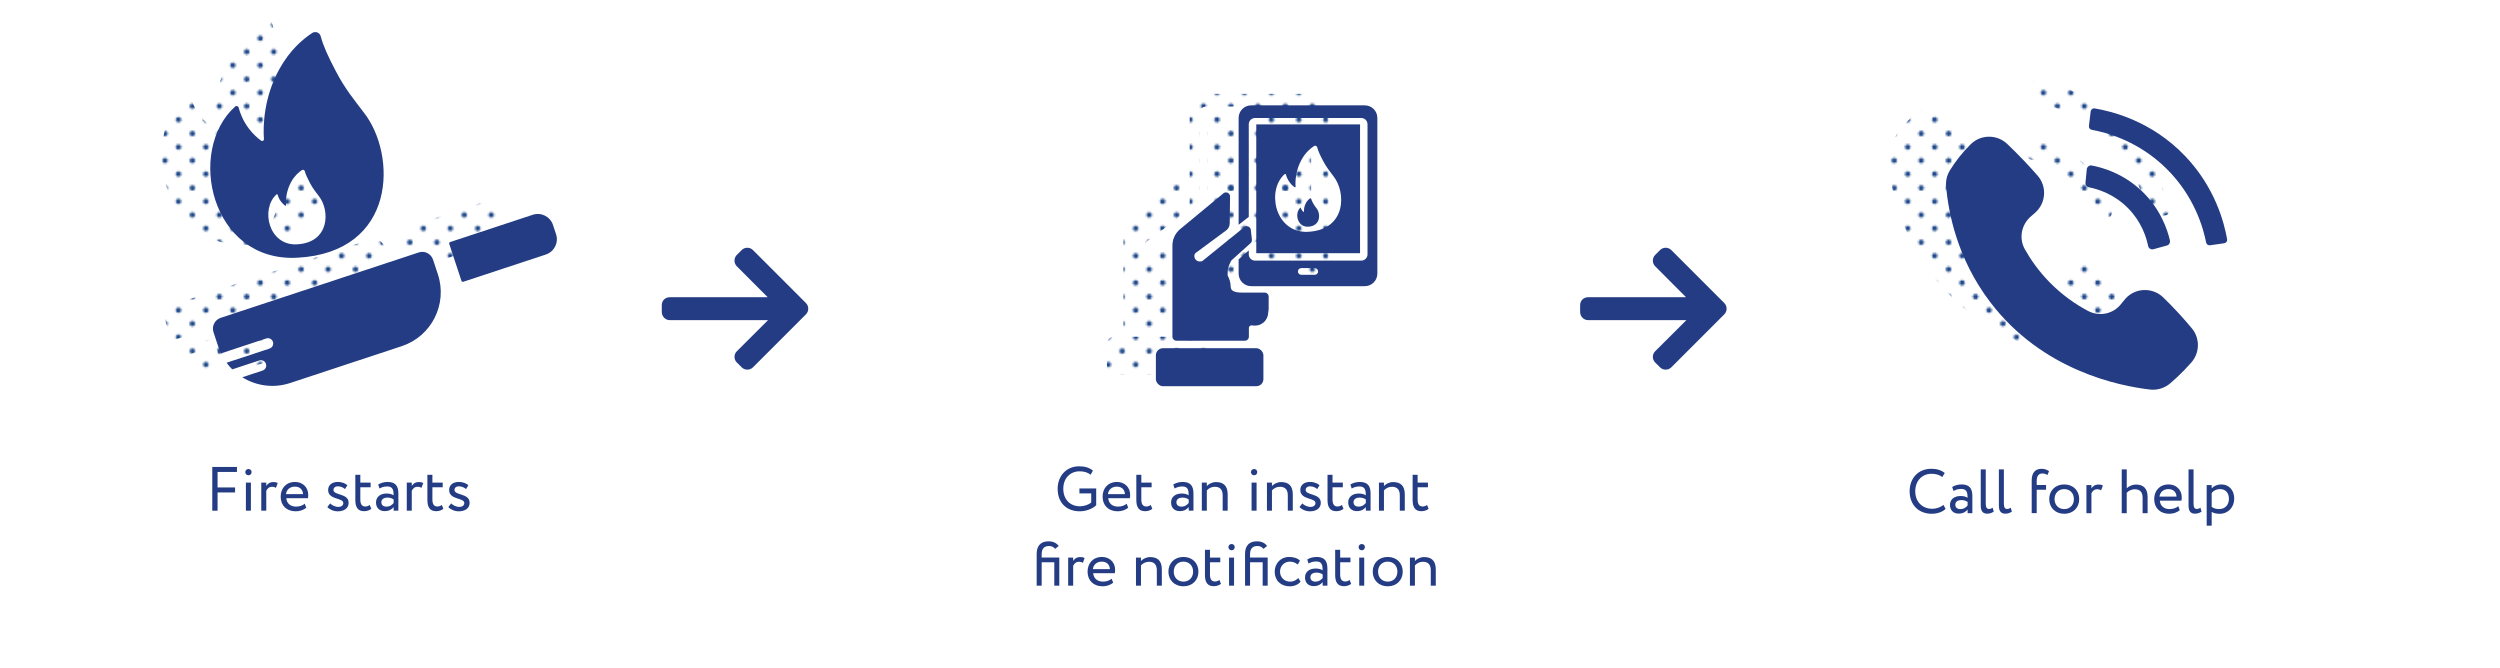 <?xml version="1.0" encoding="UTF-8"?>
<svg xmlns="http://www.w3.org/2000/svg" xmlns:xlink="http://www.w3.org/1999/xlink" viewBox="0 0 1000 267">
  <defs>
    <style>
      .cls-1 {
        fill: #1d4789;
      }

      .cls-2 {
        fill: url(#Blue-9);
      }

      .cls-3 {
        fill: url(#Blue-7);
      }

      .cls-4 {
        fill: url(#Blue-6);
      }

      .cls-5 {
        fill: none;
      }

      .cls-6 {
        fill: url(#Blue-2);
      }

      .cls-7 {
        fill: url(#Blue-5);
      }

      .cls-8 {
        fill: #233c83;
      }

      .cls-9 {
        fill: url(#Blue-4);
      }

      .cls-10 {
        fill: url(#Blue-3);
      }

      .cls-11 {
        fill: url(#Blue);
      }

      .cls-12 {
        fill: url(#Blue-8);
      }
    </style>
    <pattern id="Blue" x="0" y="0" width="28.8" height="28.8" patternTransform="translate(-919.77 -427.78) scale(.75)" patternUnits="userSpaceOnUse" viewBox="0 0 28.8 28.8">
      <g>
        <rect class="cls-5" y="0" width="28.8" height="28.8"/>
        <g>
          <path class="cls-1" d="M25.2,26.64c.8,0,1.44-.64,1.44-1.44s-.64-1.44-1.44-1.44-1.44.64-1.44,1.44.64,1.44,1.44,1.44Z"/>
          <path class="cls-1" d="M10.8,26.64c.8,0,1.44-.64,1.44-1.44s-.65-1.44-1.44-1.44-1.44.64-1.44,1.44.64,1.44,1.44,1.44Z"/>
          <path class="cls-1" d="M25.2,12.24c.8,0,1.44-.65,1.44-1.44s-.64-1.44-1.44-1.44-1.44.64-1.44,1.44.64,1.44,1.44,1.44Z"/>
          <path class="cls-1" d="M10.8,12.24c.8,0,1.44-.65,1.44-1.44s-.65-1.44-1.44-1.44-1.44.64-1.44,1.44.64,1.44,1.44,1.44Z"/>
          <path class="cls-1" d="M3.6,19.44c.79,0,1.44-.64,1.44-1.44s-.65-1.44-1.44-1.44-1.44.64-1.44,1.44.64,1.44,1.44,1.44Z"/>
          <path class="cls-1" d="M18,19.44c.79,0,1.44-.64,1.44-1.44s-.65-1.44-1.44-1.44-1.44.64-1.44,1.44.64,1.44,1.44,1.44Z"/>
          <path class="cls-1" d="M3.6,5.04c.79,0,1.44-.64,1.44-1.44s-.65-1.44-1.44-1.44-1.44.64-1.44,1.44.64,1.44,1.44,1.44Z"/>
          <path class="cls-1" d="M18,5.04c.79,0,1.44-.64,1.44-1.44s-.65-1.44-1.44-1.44-1.44.64-1.44,1.44.64,1.44,1.44,1.44Z"/>
        </g>
      </g>
    </pattern>
    <pattern id="Blue-2" data-name="Blue" patternTransform="translate(-904.5 -427.78) scale(.75)" xlink:href="#Blue"/>
    <pattern id="Blue-3" data-name="Blue" patternTransform="translate(-904.5 -427.78) scale(.75)" xlink:href="#Blue"/>
    <pattern id="Blue-4" data-name="Blue" patternTransform="translate(-904.5 -427.78) scale(.75)" xlink:href="#Blue"/>
    <pattern id="Blue-5" data-name="Blue" patternTransform="translate(-902.33 -427.78) scale(.75)" xlink:href="#Blue"/>
    <pattern id="Blue-6" data-name="Blue" patternTransform="translate(-902.33 -427.78) scale(.75)" xlink:href="#Blue"/>
    <pattern id="Blue-7" data-name="Blue" patternTransform="translate(-902.33 -427.78) scale(.75)" xlink:href="#Blue"/>
    <pattern id="Blue-8" data-name="Blue" patternTransform="translate(-902.33 -427.78) scale(.75)" xlink:href="#Blue"/>
    <pattern id="Blue-9" data-name="Blue" patternTransform="translate(-902.33 -427.78) scale(.75)" xlink:href="#Blue"/>
  </defs>
  <g id="text">
    <g>
      <path class="cls-8" d="M84.91,186.78h9.87v2h-7.75v6.2h7v2h-7v7.3h-2.12v-17.5Z"/>
      <path class="cls-8" d="M99.41,187.61c.62,0,1.22.47,1.22,1.2,0,.83-.6,1.3-1.22,1.3-.7,0-1.3-.47-1.3-1.3,0-.72.6-1.2,1.3-1.2ZM98.36,193.03h2v11.25h-2v-11.25Z"/>
      <path class="cls-8" d="M104.51,193.03h2v1.32c.57-.85,1.4-1.52,2.82-1.52.92,0,1.37.15,1.75.42l-.7,1.88c-.55-.33-.85-.42-1.52-.42-1.3,0-1.92.77-2.35,1.6v7.97h-2v-11.25Z"/>
      <path class="cls-8" d="M122.51,203.05c-1.1,1-2.72,1.47-4.22,1.47-3.65,0-6.02-2.32-6.02-5.87,0-3.27,2.1-5.87,5.8-5.87,2.9,0,5.22,2.05,5.22,5.15,0,.55-.05,1-.12,1.35h-8.65c.17,2.12,1.72,3.37,3.92,3.37,1.45,0,2.72-.5,3.45-1.17l.62,1.58ZM114.39,197.65h6.82c-.1-1.85-1.3-3-3.25-3-2.05,0-3.35,1.28-3.57,3Z"/>
      <path class="cls-8" d="M131.26,195.95c0-1.97,1.6-3.17,3.82-3.17,1.85,0,3.2.67,3.87,1.32l-.95,1.53c-.67-.6-1.65-1.1-2.82-1.1s-1.8.65-1.8,1.4c0,2.37,6.07,1.25,6.07,5.2,0,2.38-2.1,3.4-4.35,3.4-1.82,0-3.62-.95-4.15-1.75l1.12-1.42c.65.75,2.12,1.42,3.25,1.42,1.05,0,2-.52,2-1.55,0-2.27-6.07-1.15-6.07-5.27Z"/>
      <path class="cls-8" d="M142.13,189.91h2v3.12h4.12v1.87h-4.12v4.9c0,1.77.57,2.8,2,2.8.77,0,1.37-.32,1.77-.62l.62,1.55c-.6.5-1.62.95-2.87.95-2.52,0-3.52-1.6-3.52-4.47v-10.1Z"/>
      <path class="cls-8" d="M151.28,193.8c1-.62,2.35-1.02,3.75-1.02,3.2,0,4.32,1.67,4.32,4.6v6.9h-1.9v-1.45c-.67.85-1.75,1.62-3.6,1.62-2.05,0-3.45-1.3-3.45-3.47,0-2.3,1.82-3.57,4.25-3.57.88,0,2.05.17,2.8.72,0-2.1-.32-3.55-2.55-3.55-1.37,0-2.2.35-3.1.82l-.52-1.6ZM157.46,201.2v-1.42c-.7-.5-1.55-.75-2.52-.75-1.2,0-2.4.55-2.4,1.85,0,1.08.73,1.77,2.02,1.77,1.47,0,2.32-.77,2.9-1.45Z"/>
      <path class="cls-8" d="M162.71,193.03h2v1.32c.58-.85,1.4-1.52,2.82-1.52.92,0,1.37.15,1.75.42l-.7,1.88c-.55-.33-.85-.42-1.52-.42-1.3,0-1.92.77-2.35,1.6v7.97h-2v-11.25Z"/>
      <path class="cls-8" d="M170.96,189.91h2v3.12h4.12v1.87h-4.12v4.9c0,1.77.57,2.8,2,2.8.77,0,1.37-.32,1.77-.62l.62,1.55c-.6.5-1.62.95-2.87.95-2.52,0-3.52-1.6-3.52-4.47v-10.1Z"/>
      <path class="cls-8" d="M179.66,195.95c0-1.97,1.6-3.17,3.82-3.17,1.85,0,3.2.67,3.87,1.32l-.95,1.53c-.67-.6-1.65-1.1-2.82-1.1s-1.8.65-1.8,1.4c0,2.37,6.07,1.25,6.07,5.2,0,2.38-2.1,3.4-4.35,3.4-1.82,0-3.62-.95-4.15-1.75l1.12-1.42c.65.75,2.12,1.42,3.25,1.42,1.05,0,2-.52,2-1.55,0-2.27-6.07-1.15-6.07-5.27Z"/>
    </g>
    <g>
      <path class="cls-8" d="M431.76,195.38h6.72v6.72c-1.55,1.55-4.37,2.42-6.55,2.42-5.45,0-8.87-3.55-8.87-9,0-5.02,3.37-9,8.6-9,2.37,0,4.07.58,5.5,1.7l-.92,1.7c-1.02-.92-2.65-1.4-4.32-1.4-3.9,0-6.6,2.77-6.6,7s2.7,7,6.67,7c1.65,0,3.57-.65,4.5-1.55v-3.6h-4.72v-2Z"/>
      <path class="cls-8" d="M451.28,203.05c-1.1,1-2.72,1.47-4.22,1.47-3.65,0-6.02-2.32-6.02-5.87,0-3.27,2.1-5.87,5.8-5.87,2.9,0,5.22,2.05,5.22,5.15,0,.55-.05,1-.12,1.35h-8.65c.17,2.12,1.72,3.37,3.92,3.37,1.45,0,2.72-.5,3.45-1.17l.62,1.58ZM443.16,197.65h6.82c-.1-1.85-1.3-3-3.25-3-2.05,0-3.35,1.28-3.57,3Z"/>
      <path class="cls-8" d="M454.53,189.91h2v3.12h4.12v1.87h-4.12v4.9c0,1.77.57,2.8,2,2.8.77,0,1.37-.32,1.77-.62l.62,1.55c-.6.5-1.62.95-2.87.95-2.52,0-3.52-1.6-3.52-4.47v-10.1Z"/>
      <path class="cls-8" d="M469.31,193.8c1-.62,2.35-1.02,3.75-1.02,3.2,0,4.32,1.67,4.32,4.6v6.9h-1.9v-1.45c-.67.85-1.75,1.62-3.6,1.62-2.05,0-3.45-1.3-3.45-3.47,0-2.3,1.82-3.57,4.25-3.57.88,0,2.05.17,2.8.72,0-2.1-.32-3.55-2.55-3.55-1.37,0-2.2.35-3.1.82l-.52-1.6ZM475.48,201.2v-1.42c-.7-.5-1.55-.75-2.52-.75-1.2,0-2.4.55-2.4,1.85,0,1.08.73,1.77,2.02,1.77,1.47,0,2.32-.77,2.9-1.45Z"/>
      <path class="cls-8" d="M480.73,193.03h2v1.37c.77-.85,2.2-1.57,3.67-1.57,2.92,0,4.67,1.42,4.67,4.95v6.5h-2v-6.12c0-2.35-1.08-3.45-3.17-3.45-1.27,0-2.45.62-3.17,1.45v8.12h-2v-11.25Z"/>
      <path class="cls-8" d="M501.68,187.61c.62,0,1.22.47,1.22,1.2,0,.83-.6,1.3-1.22,1.3-.7,0-1.3-.47-1.3-1.3,0-.72.6-1.2,1.3-1.2ZM500.63,193.03h2v11.25h-2v-11.25Z"/>
      <path class="cls-8" d="M506.78,193.03h2v1.37c.77-.85,2.2-1.57,3.67-1.57,2.92,0,4.67,1.42,4.67,4.95v6.5h-2v-6.12c0-2.35-1.08-3.45-3.17-3.45-1.27,0-2.45.62-3.17,1.45v8.12h-2v-11.25Z"/>
      <path class="cls-8" d="M520.13,195.95c0-1.97,1.6-3.17,3.82-3.17,1.85,0,3.2.67,3.87,1.32l-.95,1.53c-.67-.6-1.65-1.1-2.82-1.1s-1.8.65-1.8,1.4c0,2.37,6.07,1.25,6.07,5.2,0,2.38-2.1,3.4-4.35,3.4-1.82,0-3.62-.95-4.15-1.75l1.12-1.42c.65.75,2.12,1.42,3.25,1.42,1.05,0,2-.52,2-1.55,0-2.27-6.07-1.15-6.07-5.27Z"/>
      <path class="cls-8" d="M531.01,189.91h2v3.12h4.12v1.87h-4.12v4.9c0,1.77.58,2.8,2,2.8.77,0,1.37-.32,1.77-.62l.62,1.55c-.6.5-1.62.95-2.87.95-2.52,0-3.52-1.6-3.52-4.47v-10.1Z"/>
      <path class="cls-8" d="M540.16,193.8c1-.62,2.35-1.02,3.75-1.02,3.2,0,4.32,1.67,4.32,4.6v6.9h-1.9v-1.45c-.67.85-1.75,1.62-3.6,1.62-2.05,0-3.45-1.3-3.45-3.47,0-2.3,1.82-3.57,4.25-3.57.87,0,2.05.17,2.8.72,0-2.1-.33-3.55-2.55-3.55-1.38,0-2.2.35-3.1.82l-.52-1.6ZM546.33,201.2v-1.42c-.7-.5-1.55-.75-2.52-.75-1.2,0-2.4.55-2.4,1.85,0,1.08.72,1.77,2.02,1.77,1.47,0,2.33-.77,2.9-1.45Z"/>
      <path class="cls-8" d="M551.58,193.03h2v1.37c.78-.85,2.2-1.57,3.67-1.57,2.92,0,4.67,1.42,4.67,4.95v6.5h-2v-6.12c0-2.35-1.07-3.45-3.17-3.45-1.28,0-2.45.62-3.17,1.45v8.12h-2v-11.25Z"/>
      <path class="cls-8" d="M565.05,189.91h2v3.12h4.12v1.87h-4.12v4.9c0,1.77.58,2.8,2,2.8.77,0,1.37-.32,1.77-.62l.62,1.55c-.6.5-1.62.95-2.87.95-2.52,0-3.52-1.6-3.52-4.47v-10.1Z"/>
      <path class="cls-8" d="M421.72,224.9h-5.05v9.37h-2v-12.77c0-3.42,1.87-4.97,4.7-4.97,2.22,0,3.42.92,4.12,1.85l-1.45,1.17c-.48-.62-1.23-1.15-2.35-1.15-1.92,0-3.02.92-3.02,3.32v1.3h7.05v11.25h-2v-9.37Z"/>
      <path class="cls-8" d="M427.27,223.03h2v1.32c.57-.85,1.4-1.52,2.82-1.52.92,0,1.37.15,1.75.42l-.7,1.88c-.55-.33-.85-.42-1.52-.42-1.3,0-1.92.77-2.35,1.6v7.97h-2v-11.25Z"/>
      <path class="cls-8" d="M445.27,233.05c-1.1,1-2.72,1.47-4.22,1.47-3.65,0-6.02-2.32-6.02-5.87,0-3.27,2.1-5.87,5.8-5.87,2.9,0,5.22,2.05,5.22,5.15,0,.55-.05,1-.12,1.35h-8.65c.17,2.12,1.72,3.37,3.92,3.37,1.45,0,2.72-.5,3.45-1.17l.62,1.58ZM437.14,227.65h6.82c-.1-1.85-1.3-3-3.25-3-2.05,0-3.35,1.28-3.57,3Z"/>
      <path class="cls-8" d="M454.39,223.03h2v1.37c.77-.85,2.2-1.57,3.67-1.57,2.92,0,4.67,1.42,4.67,4.95v6.5h-2v-6.12c0-2.35-1.07-3.45-3.17-3.45-1.27,0-2.45.62-3.17,1.45v8.12h-2v-11.25Z"/>
      <path class="cls-8" d="M473.37,222.78c3.6,0,6,2.5,6,5.87s-2.4,5.87-6,5.87-6-2.5-6-5.87,2.4-5.87,6-5.87ZM473.37,232.65c2.25,0,3.87-1.6,3.87-4s-1.62-4-3.87-4-3.87,1.62-3.87,4,1.62,4,3.87,4Z"/>
      <path class="cls-8" d="M481.99,219.91h2v3.12h4.12v1.87h-4.12v4.9c0,1.77.57,2.8,2,2.8.77,0,1.37-.32,1.77-.62l.62,1.55c-.6.5-1.62.95-2.88.95-2.52,0-3.52-1.6-3.52-4.47v-10.1Z"/>
      <path class="cls-8" d="M492.67,217.61c.62,0,1.22.47,1.22,1.2,0,.83-.6,1.3-1.22,1.3-.7,0-1.3-.47-1.3-1.3,0-.72.6-1.2,1.3-1.2ZM491.62,223.03h2v11.25h-2v-11.25Z"/>
      <path class="cls-8" d="M505.07,224.9h-5.05v9.37h-2v-12.77c0-3.42,1.87-4.97,4.7-4.97,2.22,0,3.42.92,4.12,1.85l-1.45,1.17c-.47-.62-1.22-1.15-2.35-1.15-1.92,0-3.02.92-3.02,3.32v1.3h7.05v11.25h-2v-9.37Z"/>
      <path class="cls-8" d="M520.22,232.65c-.95,1.23-2.6,1.88-4.32,1.88-3.57,0-6.02-2.32-6.02-5.87,0-3.27,2.4-5.87,5.7-5.87,1.8,0,3.37.42,4.42,1.47l-.92,1.57c-.95-.87-2.05-1.17-3.22-1.17-2.02,0-3.85,1.62-3.85,4s1.83,4,4.05,4c1.35,0,2.47-.6,3.22-1.45l.95,1.45Z"/>
      <path class="cls-8" d="M522.89,223.8c1-.62,2.35-1.02,3.75-1.02,3.2,0,4.32,1.67,4.32,4.6v6.9h-1.9v-1.45c-.67.85-1.75,1.62-3.6,1.62-2.05,0-3.45-1.3-3.45-3.47,0-2.3,1.82-3.57,4.25-3.57.87,0,2.05.17,2.8.72,0-2.1-.33-3.55-2.55-3.55-1.38,0-2.2.35-3.1.82l-.52-1.6ZM529.07,231.2v-1.42c-.7-.5-1.55-.75-2.52-.75-1.2,0-2.4.55-2.4,1.85,0,1.08.72,1.77,2.02,1.77,1.47,0,2.33-.77,2.9-1.45Z"/>
      <path class="cls-8" d="M534.07,219.91h2v3.12h4.12v1.87h-4.12v4.9c0,1.77.58,2.8,2,2.8.77,0,1.37-.32,1.77-.62l.62,1.55c-.6.5-1.62.95-2.87.95-2.52,0-3.52-1.6-3.52-4.47v-10.1Z"/>
      <path class="cls-8" d="M544.74,217.61c.62,0,1.22.47,1.22,1.2,0,.83-.6,1.3-1.22,1.3-.7,0-1.3-.47-1.3-1.3,0-.72.6-1.2,1.3-1.2ZM543.69,223.03h2v11.25h-2v-11.25Z"/>
      <path class="cls-8" d="M555.09,222.78c3.6,0,6,2.5,6,5.87s-2.4,5.87-6,5.87-6-2.5-6-5.87,2.4-5.87,6-5.87ZM555.09,232.65c2.25,0,3.87-1.6,3.87-4s-1.62-4-3.87-4-3.87,1.62-3.87,4,1.62,4,3.87,4Z"/>
      <path class="cls-8" d="M563.97,223.03h2v1.37c.78-.85,2.2-1.57,3.67-1.57,2.92,0,4.67,1.42,4.67,4.95v6.5h-2v-6.12c0-2.35-1.07-3.45-3.17-3.45-1.28,0-2.45.62-3.17,1.45v8.12h-2v-11.25Z"/>
    </g>
    <g>
      <path class="cls-8" d="M778.24,203.56c-1.17,1.2-3.35,1.95-5.52,1.95-5.25,0-8.87-3.55-8.87-9,0-5.02,3.25-9,8.72-9,2.25,0,4.07.62,5.32,1.7l-.97,1.6c-1.15-.85-2.5-1.3-4.32-1.3-3.8,0-6.5,2.85-6.5,7s2.77,7,6.82,7c1.67,0,3.27-.57,4.47-1.55l.85,1.6Z"/>
      <path class="cls-8" d="M780.87,194.79c1-.62,2.35-1.02,3.75-1.02,3.2,0,4.32,1.67,4.32,4.6v6.9h-1.9v-1.45c-.67.85-1.75,1.62-3.6,1.62-2.05,0-3.45-1.3-3.45-3.47,0-2.3,1.82-3.57,4.25-3.57.87,0,2.05.17,2.8.72,0-2.1-.33-3.55-2.55-3.55-1.38,0-2.2.35-3.1.82l-.52-1.6ZM787.04,202.19v-1.42c-.7-.5-1.55-.75-2.52-.75-1.2,0-2.4.55-2.4,1.85,0,1.08.72,1.77,2.02,1.77,1.47,0,2.33-.77,2.9-1.45Z"/>
      <path class="cls-8" d="M792.3,187.77h2v13.6c0,1.53.38,2.22,1.33,2.22.55,0,1.05-.25,1.42-.5l.45,1.53c-.6.47-1.47.85-2.65.85-1.7,0-2.55-1.03-2.55-3.2v-14.5Z"/>
      <path class="cls-8" d="M799.55,187.77h2v13.6c0,1.53.38,2.22,1.33,2.22.55,0,1.05-.25,1.42-.5l.45,1.53c-.6.47-1.47.85-2.65.85-1.7,0-2.55-1.03-2.55-3.2v-14.5Z"/>
      <path class="cls-8" d="M812.67,192.19c0-3.12,1.45-4.67,3.95-4.67,1.35,0,2.42.45,3,1l-.7,1.52c-.47-.4-1.12-.65-1.97-.65-1.42,0-2.27.92-2.27,3.02v1.6h3.75v1.87h-3.75v9.37h-2v-13.07Z"/>
      <path class="cls-8" d="M825.69,193.77c3.6,0,6,2.5,6,5.87s-2.4,5.87-6,5.87-6-2.5-6-5.87,2.4-5.87,6-5.87ZM825.69,203.64c2.25,0,3.87-1.6,3.87-4s-1.62-4-3.87-4-3.87,1.62-3.87,4,1.62,4,3.87,4Z"/>
      <path class="cls-8" d="M834.57,194.02h2v1.32c.58-.85,1.4-1.52,2.82-1.52.92,0,1.38.15,1.75.42l-.7,1.88c-.55-.33-.85-.42-1.52-.42-1.3,0-1.92.77-2.35,1.6v7.97h-2v-11.25Z"/>
      <path class="cls-8" d="M848.7,187.77h2v7.55c.83-.85,2.25-1.5,3.67-1.5,2.92,0,4.67,1.47,4.67,5v6.45h-2v-6.17c0-2.25-1.07-3.4-3.15-3.4-1.25,0-2.5.62-3.2,1.42v8.15h-2v-17.5Z"/>
      <path class="cls-8" d="M871.92,204.04c-1.1,1-2.72,1.47-4.22,1.47-3.65,0-6.02-2.32-6.02-5.87,0-3.27,2.1-5.87,5.8-5.87,2.9,0,5.22,2.05,5.22,5.15,0,.55-.05,1-.12,1.35h-8.65c.18,2.12,1.72,3.37,3.92,3.37,1.45,0,2.72-.5,3.45-1.17l.62,1.58ZM863.79,198.64h6.82c-.1-1.85-1.3-3-3.25-3-2.05,0-3.35,1.28-3.57,3Z"/>
      <path class="cls-8" d="M875.42,187.77h2v13.6c0,1.53.38,2.22,1.33,2.22.55,0,1.05-.25,1.42-.5l.45,1.53c-.6.47-1.47.85-2.65.85-1.7,0-2.55-1.03-2.55-3.2v-14.5Z"/>
      <path class="cls-8" d="M882.67,194.02h2v1.32c.78-.9,2.27-1.57,3.82-1.57,3.2,0,5.2,2.37,5.2,5.7s-2.33,6.05-5.85,6.05c-1.2,0-2.38-.25-3.17-.77v5.52h-2v-16.25ZM884.67,197.19v5.57c1,.67,1.92.87,3,.87,2.4,0,3.9-1.72,3.9-4.1s-1.32-3.9-3.65-3.9c-1.32,0-2.55.67-3.25,1.55Z"/>
    </g>
  </g>
  <g id="icons_dots">
    <g>
      <path class="cls-11" d="M756.56,57.02c-1.18,1.92-1.7,4.17-1.49,6.42.92,10.17,4.27,28.59,17.57,46.13,20.92,27.58,51.8,33.66,64.05,35.07,2.91.33,5.81-.59,8.04-2.49,1.78-1.53,3.64-3.24,5.51-5.17,1.04-1.07,2.02-2.13,2.94-3.18,3.4-3.88,3.49-9.66.2-13.63-1.67-2.01-3.46-4.07-5.37-6.14-2.04-2.21-4.06-4.28-6.05-6.21-4.31-4.18-11.29-3.97-15.23.57-.33.38-.67.78-1,1.19-.23.28-.45.56-.67.84-3.13,4.01-8.7,5.17-13.2,2.78-4.72-2.5-10.19-6.16-15.42-11.51-4.41-4.5-7.59-9.1-9.88-13.19-2.49-4.43-1.34-9.97,2.56-13.23.38-.32.77-.65,1.15-.99.19-.16.37-.33.55-.49,4.23-3.85,4.64-10.39.87-14.7-1.69-1.93-3.48-3.9-5.36-5.88-2.29-2.41-4.56-4.67-6.79-6.8-4.1-3.9-10.57-3.88-14.61.09-1.55,1.52-3.11,3.23-4.64,5.17-1.45,1.84-2.69,3.64-3.75,5.36Z"/>
      <path class="cls-11" d="M810.82,61.92c-.09.87.5,1.65,1.36,1.82,3.41.67,10.05,2.6,15.79,8.48,5.34,5.47,7.22,11.61,7.92,15.02.19.95,1.16,1.53,2.1,1.28l5.41-1.49c.88-.24,1.4-1.13,1.2-2.02-.98-4.22-3.66-12.46-11.14-19.65-7.46-7.16-15.78-9.51-20.12-10.33-.97-.18-1.89.51-1.99,1.5l-.53,5.38Z"/>
      <path class="cls-11" d="M812.9,33.38l-.7,5.84c-.09.72.4,1.39,1.11,1.52,5.72,1.04,18.57,4.34,29.91,15.54,11.27,11.14,14.74,23.85,15.87,29.56.14.72.82,1.19,1.55,1.09,1.89-.27,3.79-.54,5.68-.81.78-.11,1.3-.84,1.16-1.61-1.16-6.54-4.74-20.59-16.72-33.19-13.52-14.22-29.63-18.03-36.27-19.14-.78-.13-1.5.42-1.59,1.2Z"/>
    </g>
    <g>
      <path class="cls-6" d="M125.95,39.72c-3.78-5.05-7.14-8.91-11.05-16.33-3.18-6.05-5.1-10.27-6.09-14.05-.39-1.5-2.14-2.14-3.43-1.29-3.77,2.5-8.85,6.76-13.1,14.42-6.23,11.23-6.59,22.83-6.17,27.99.05.62-.65,1.01-1.15.64-1.49-1.1-3.26-2.68-4.91-4.86-2.34-3.09-3.48-6.17-4.07-8.37-.16-.61-.91-.84-1.38-.42-19.59,17.54-9.78,62.34,24.84,60.48,39.93-2.13,39.93-41.31,26.51-58.22ZM99.35,92.58c-11.43.61-14.68-14.16-8.23-19.97.16-.15.43-.08.48.13.19.73.57,1.74,1.34,2.75.54.71,1.12,1.23,1.61,1.59.17.13.41,0,.39-.22-.14-1.71-.01-5.53,2.04-9.23,1.39-2.51,3.06-3.92,4.3-4.75.44-.29,1.03-.07,1.17.44.33,1.24.96,2.63,2,4.61,1.29,2.45,2.4,3.73,3.65,5.4,4.43,5.59,4.43,18.53-8.76,19.24Z"/>
      <path class="cls-10" d="M198.88,96.66l-33.03,10.91c-.31.1-.64-.07-.74-.37l-4.88-14.78c-.1-.31.07-.64.37-.74l33.03-10.91c3.36-1.11,6.99.72,8.1,4.08l1.22,3.71c1.11,3.36-.72,6.99-4.08,8.1Z"/>
      <path class="cls-9" d="M147.99,95.84l-79.17,26.14c-2.38.79-3.68,3.36-2.89,5.74l1.94,5.88c.3.9.65,1.77,1.05,2.61l18.1-5.98c1.12-.37,2.32.24,2.69,1.35s-.24,2.32-1.35,2.69l-17.2,5.68c.7.94,1.46,1.83,2.28,2.64l10.79-3.56c1.12-.37,2.32.24,2.69,1.35s-.24,2.32-1.35,2.69l-8.13,2.68c5.53,3.44,12.49,4.5,19.15,2.3l44.64-14.74c11.92-3.94,18.39-16.79,14.46-28.71l-1.94-5.88c-.79-2.38-3.36-3.68-5.74-2.89Z"/>
    </g>
    <g>
      <rect class="cls-7" x="442.78" y="134.69" width="43.01" height="15.19" rx="2.82" ry="2.82"/>
      <path class="cls-4" d="M472.95,111.05c-.45-.78-.11-1.57-.59-3.3-.27-.97-.64-1.71-.9-2.17,0-.06,0-.13,0-.2,0-.07.02-.13.03-.2-.05-.71-.03-1.75.31-2.94.23-.79.53-1.44.81-1.93.03-.12.08-.28.18-.46.08-.14.19-.27.31-.38l7.56-6.8c.39-.35.59-.87.53-1.39l-.44-3.93c-.14-1.27-1.64-1.89-2.63-1.08l-16.74,13.54c-.84.4-1.83.25-2.5-.36-.51-.46-.76-1.13-.72-1.8.03-.46.28-.89.66-1.16,4.03-2.97,8.06-5.95,12.08-8.92.87-.64,1.39-1.66,1.41-2.74l.14-10.82c.02-1.38-1.59-2.15-2.66-1.27l-17.31,14.32c-1.96,1.62-3.09,4.03-3.09,6.57v36.45c0,.9.73,1.62,1.62,1.62h27.35c.9,0,1.62-.73,1.62-1.62v-3.35c-.01-.16-.01-.46.17-.72.29-.43.95-.6,1.6-.38.35.04,2.43.24,4.15-1.28,1.31-1.15,1.63-2.6,1.71-3.07.04-.33.08-.67.12-1.01.05-.39.1-.78.16-1.15v-5.06c0-.9-.73-1.62-1.62-1.62h-9.06c-2.88.03-3.9-.71-4.29-1.39Z"/>
      <path class="cls-3" d="M475.88,99.17v5.67c0,2.78,2.25,5.03,5.03,5.03h45.43c2.78,0,5.03-2.25,5.03-5.03v-62.27c0-2.78-2.25-5.03-5.03-5.03h-45.43c-2.78,0-5.03,2.25-5.03,5.03v42.74M506.32,105.32h-5.4c-.74,0-1.34-.6-1.34-1.34s.6-1.34,1.34-1.34h5.4c.74,0,1.34.6,1.34,1.34s-.6,1.34-1.34,1.34ZM475.88,85.32l4.06-3.16v-37.04c0-1.39,1.13-2.51,2.51-2.51h42.48c1.39,0,2.51,1.13,2.51,2.51v52.03c0,1.39-1.13,2.51-2.51,2.51h-42.48c-1.39,0-2.51-1.13-2.51-2.51v-1.57l-4.06,3.58"/>
      <rect class="cls-12" x="482.93" y="45.18" width="41.51" height="51.5"/>
      <path class="cls-2" d="M513.85,65.93c-1.44-1.93-2.72-3.4-4.21-6.23-1.21-2.31-1.95-3.92-2.32-5.36-.15-.57-.81-.82-1.3-.49-1.44.95-3.38,2.58-5,5.5-2.38,4.29-2.51,8.72-2.35,10.69.02.23-.24.38-.43.24-.57-.42-1.25-1.02-1.88-1.86-.89-1.18-1.33-2.36-1.55-3.2-.06-.23-.34-.31-.52-.15-7.48,6.69-3.74,23.78,9.47,23.07,15.23-.81,15.23-15.75,10.11-22.2ZM503.71,86.09c-4.36.23-5.6-5.41-3.13-7.62.06-.05.15-.03.17.05.07.28.22.67.51,1.06.21.28.43.48.62.62.06.05.15,0,.14-.08-.05-.65,0-2.11.78-3.53.54-.97,1.18-1.5,1.65-1.82.16-.11.38-.03.43.16.12.48.37,1.01.77,1.77.49.94.92,1.42,1.39,2.06,1.69,2.13,1.69,7.07-3.34,7.34Z"/>
    </g>
  </g>
  <g id="icon_solid">
    <g>
      <path class="cls-8" d="M145.42,44.88c-3.78-5.05-7.14-8.91-11.05-16.33-3.18-6.05-5.1-10.27-6.09-14.05-.39-1.5-2.14-2.14-3.43-1.29-3.77,2.5-8.85,6.76-13.1,14.42-6.23,11.23-6.59,22.83-6.17,27.99.05.62-.65,1.01-1.15.64-1.49-1.1-3.26-2.68-4.91-4.86-2.34-3.09-3.48-6.17-4.07-8.37-.16-.61-.91-.84-1.38-.42-19.59,17.54-9.78,62.34,24.84,60.48,39.93-2.13,39.93-41.31,26.51-58.22ZM118.82,97.74c-11.43.61-14.68-14.16-8.23-19.97.16-.15.43-.08.48.13.19.73.57,1.74,1.34,2.75.54.71,1.12,1.23,1.61,1.59.17.13.41,0,.39-.22-.14-1.71-.01-5.53,2.04-9.23,1.39-2.51,3.06-3.92,4.3-4.75.44-.29,1.03-.07,1.17.44.33,1.24.96,2.63,2,4.61,1.29,2.45,2.4,3.73,3.65,5.4,4.43,5.59,4.43,18.53-8.76,19.24Z"/>
      <path class="cls-8" d="M181.67,90.04h34.79c3.54,0,6.41,2.87,6.41,6.41v3.91c0,3.54-2.87,6.41-6.41,6.41h-34.79c-.32,0-.58-.26-.58-.58v-15.57c0-.32.26-.58.58-.58Z" transform="translate(-20.67 68.27) rotate(-18.27)"/>
      <path class="cls-8" d="M167.46,100.99l-79.17,26.14c-2.38.79-3.68,3.36-2.89,5.74l1.94,5.88c.3.9.65,1.77,1.05,2.61l18.1-5.98c1.12-.37,2.32.24,2.69,1.35s-.24,2.32-1.35,2.69l-17.2,5.68c.7.94,1.46,1.83,2.28,2.64l10.79-3.56c1.12-.37,2.32.24,2.69,1.35s-.24,2.32-1.35,2.69l-8.13,2.68c5.53,3.44,12.49,4.5,19.15,2.3l44.64-14.74c11.92-3.94,18.39-16.79,14.46-28.71l-1.94-5.88c-.79-2.38-3.36-3.68-5.74-2.89Z"/>
    </g>
    <path class="cls-8" d="M322.36,121.2l-21.16-21.16c-.6-.6-1.41-.94-2.27-.94s-1.66.33-2.27.94l-1.92,1.92c-.6.6-.94,1.41-.94,2.27s.33,1.69.94,2.29l12.34,12.37h-39.21c-1.77,0-3.16,1.38-3.16,3.15v2.72c0,1.77,1.4,3.29,3.16,3.29h39.35l-12.48,12.44c-.6.6-.94,1.39-.94,2.25s.33,1.65.94,2.26l1.92,1.92c.6.6,1.41.93,2.27.93s1.66-.33,2.27-.94l21.16-21.16c.61-.61.94-1.41.94-2.27,0-.86-.33-1.67-.94-2.28Z"/>
    <path class="cls-8" d="M689.7,121.2l-21.16-21.16c-.6-.6-1.41-.94-2.27-.94s-1.66.33-2.27.94l-1.92,1.92c-.6.6-.94,1.41-.94,2.27s.33,1.69.94,2.29l12.34,12.37h-39.21c-1.77,0-3.16,1.38-3.16,3.15v2.72c0,1.77,1.4,3.29,3.16,3.29h39.35l-12.48,12.44c-.6.6-.94,1.39-.94,2.25s.33,1.65.94,2.26l1.92,1.92c.6.6,1.41.93,2.27.93s1.66-.33,2.27-.94l21.16-21.16c.61-.61.94-1.41.94-2.27,0-.86-.33-1.67-.94-2.28Z"/>
    <g>
      <rect class="cls-8" x="462.35" y="139.29" width="43.01" height="15.19" rx="2.82" ry="2.82"/>
      <path class="cls-8" d="M492.53,115.64c-.45-.78-.11-1.57-.59-3.3-.27-.97-.64-1.71-.9-2.17,0-.06,0-.13,0-.2,0-.07.02-.13.03-.2-.05-.71-.03-1.75.31-2.94.23-.79.53-1.44.81-1.93.03-.12.08-.28.18-.46.08-.14.19-.27.31-.38l7.56-6.8c.39-.35.59-.87.53-1.39l-.44-3.93c-.14-1.27-1.64-1.89-2.63-1.08l-16.74,13.54c-.84.4-1.83.25-2.5-.36-.51-.46-.76-1.13-.72-1.8.03-.46.28-.89.66-1.16,4.03-2.97,8.06-5.95,12.08-8.92.87-.64,1.39-1.66,1.41-2.74l.14-10.82c.02-1.38-1.59-2.15-2.66-1.27l-17.31,14.32c-1.96,1.62-3.09,4.03-3.09,6.57v36.45c0,.9.73,1.62,1.62,1.62h27.35c.9,0,1.62-.73,1.62-1.62v-3.35c-.01-.16-.01-.46.17-.72.29-.43.95-.6,1.6-.38.35.04,2.43.24,4.15-1.28,1.31-1.15,1.63-2.6,1.71-3.07.04-.33.08-.67.12-1.01.05-.39.1-.78.16-1.15v-5.06c0-.9-.73-1.62-1.62-1.62h-9.06c-2.88.03-3.9-.71-4.29-1.39Z"/>
      <path class="cls-8" d="M495.45,103.77v5.67c0,2.78,2.25,5.03,5.03,5.03h45.43c2.78,0,5.03-2.25,5.03-5.03v-62.27c0-2.78-2.25-5.03-5.03-5.03h-45.43c-2.78,0-5.03,2.25-5.03,5.03v42.74M525.9,109.92h-5.4c-.74,0-1.34-.6-1.34-1.34s.6-1.34,1.34-1.34h5.4c.74,0,1.34.6,1.34,1.34s-.6,1.34-1.34,1.34ZM495.45,89.91l4.06-3.16v-37.04c0-1.39,1.13-2.51,2.51-2.51h42.48c1.39,0,2.51,1.13,2.51,2.51v52.03c0,1.39-1.13,2.51-2.51,2.51h-42.48c-1.39,0-2.51-1.13-2.51-2.51v-1.57l-4.06,3.58"/>
      <g>
        <path class="cls-8" d="M502.51,49.77v51.5h41.51v-51.5h-41.51ZM523.32,92.73c-13.2.71-16.95-16.38-9.47-23.07.18-.16.46-.08.52.15.22.84.66,2.02,1.55,3.2.63.84,1.31,1.44,1.88,1.86.19.14.45-.01.43-.24-.16-1.96-.03-6.39,2.35-10.69,1.62-2.93,3.57-4.55,5-5.5.49-.33,1.15-.08,1.3.49.38,1.44,1.11,3.05,2.32,5.36,1.49,2.83,2.77,4.3,4.21,6.23,5.12,6.45,5.12,21.39-10.11,22.2Z"/>
        <path class="cls-8" d="M525.23,81.29c-.4-.76-.64-1.3-.77-1.77-.05-.19-.27-.27-.43-.16-.47.32-1.12.85-1.65,1.82-.79,1.42-.83,2.88-.78,3.53,0,.08-.08.13-.14.08-.19-.14-.41-.34-.62-.62-.3-.39-.44-.78-.51-1.06-.02-.08-.11-.1-.17-.05-2.47,2.21-1.23,7.86,3.13,7.62,5.03-.27,5.03-5.21,3.34-7.34-.48-.64-.9-1.12-1.39-2.06Z"/>
      </g>
    </g>
    <g>
      <path class="cls-8" d="M779.93,68.2c-1.18,1.92-1.7,4.17-1.49,6.42.92,10.17,4.27,28.59,17.57,46.13,20.92,27.58,51.8,33.66,64.05,35.07,2.91.33,5.81-.59,8.04-2.49,1.78-1.53,3.64-3.24,5.51-5.17,1.04-1.07,2.02-2.13,2.94-3.18,3.4-3.88,3.49-9.66.2-13.63-1.67-2.01-3.46-4.07-5.37-6.14-2.04-2.21-4.06-4.28-6.05-6.21-4.31-4.18-11.29-3.97-15.23.57-.33.38-.67.78-1,1.19-.23.28-.45.56-.67.84-3.13,4.01-8.7,5.17-13.2,2.78-4.72-2.5-10.19-6.16-15.42-11.51-4.41-4.5-7.59-9.1-9.88-13.19-2.49-4.43-1.34-9.97,2.56-13.23.38-.32.77-.65,1.15-.99.19-.16.37-.33.55-.49,4.23-3.85,4.64-10.39.87-14.7-1.69-1.93-3.48-3.9-5.36-5.88-2.29-2.41-4.56-4.67-6.79-6.8-4.1-3.9-10.57-3.88-14.61.09-1.55,1.52-3.11,3.23-4.64,5.17-1.45,1.84-2.69,3.64-3.75,5.36Z"/>
      <path class="cls-8" d="M834.19,73.09c-.09.87.5,1.65,1.36,1.82,3.41.67,10.05,2.6,15.79,8.48,5.34,5.47,7.22,11.61,7.92,15.02.19.95,1.16,1.53,2.1,1.28l5.41-1.49c.88-.24,1.4-1.13,1.2-2.02-.98-4.22-3.66-12.46-11.14-19.65-7.46-7.16-15.78-9.51-20.12-10.33-.97-.18-1.89.51-1.99,1.5l-.53,5.38Z"/>
      <path class="cls-8" d="M836.27,44.56l-.7,5.84c-.09.72.4,1.39,1.11,1.52,5.72,1.04,18.57,4.34,29.91,15.54,11.27,11.14,14.74,23.85,15.87,29.56.14.72.82,1.19,1.55,1.09,1.89-.27,3.79-.54,5.68-.81.78-.11,1.3-.84,1.16-1.61-1.16-6.54-4.74-20.59-16.72-33.19-13.52-14.22-29.63-18.03-36.27-19.14-.78-.13-1.5.42-1.59,1.2Z"/>
    </g>
  </g>
</svg>